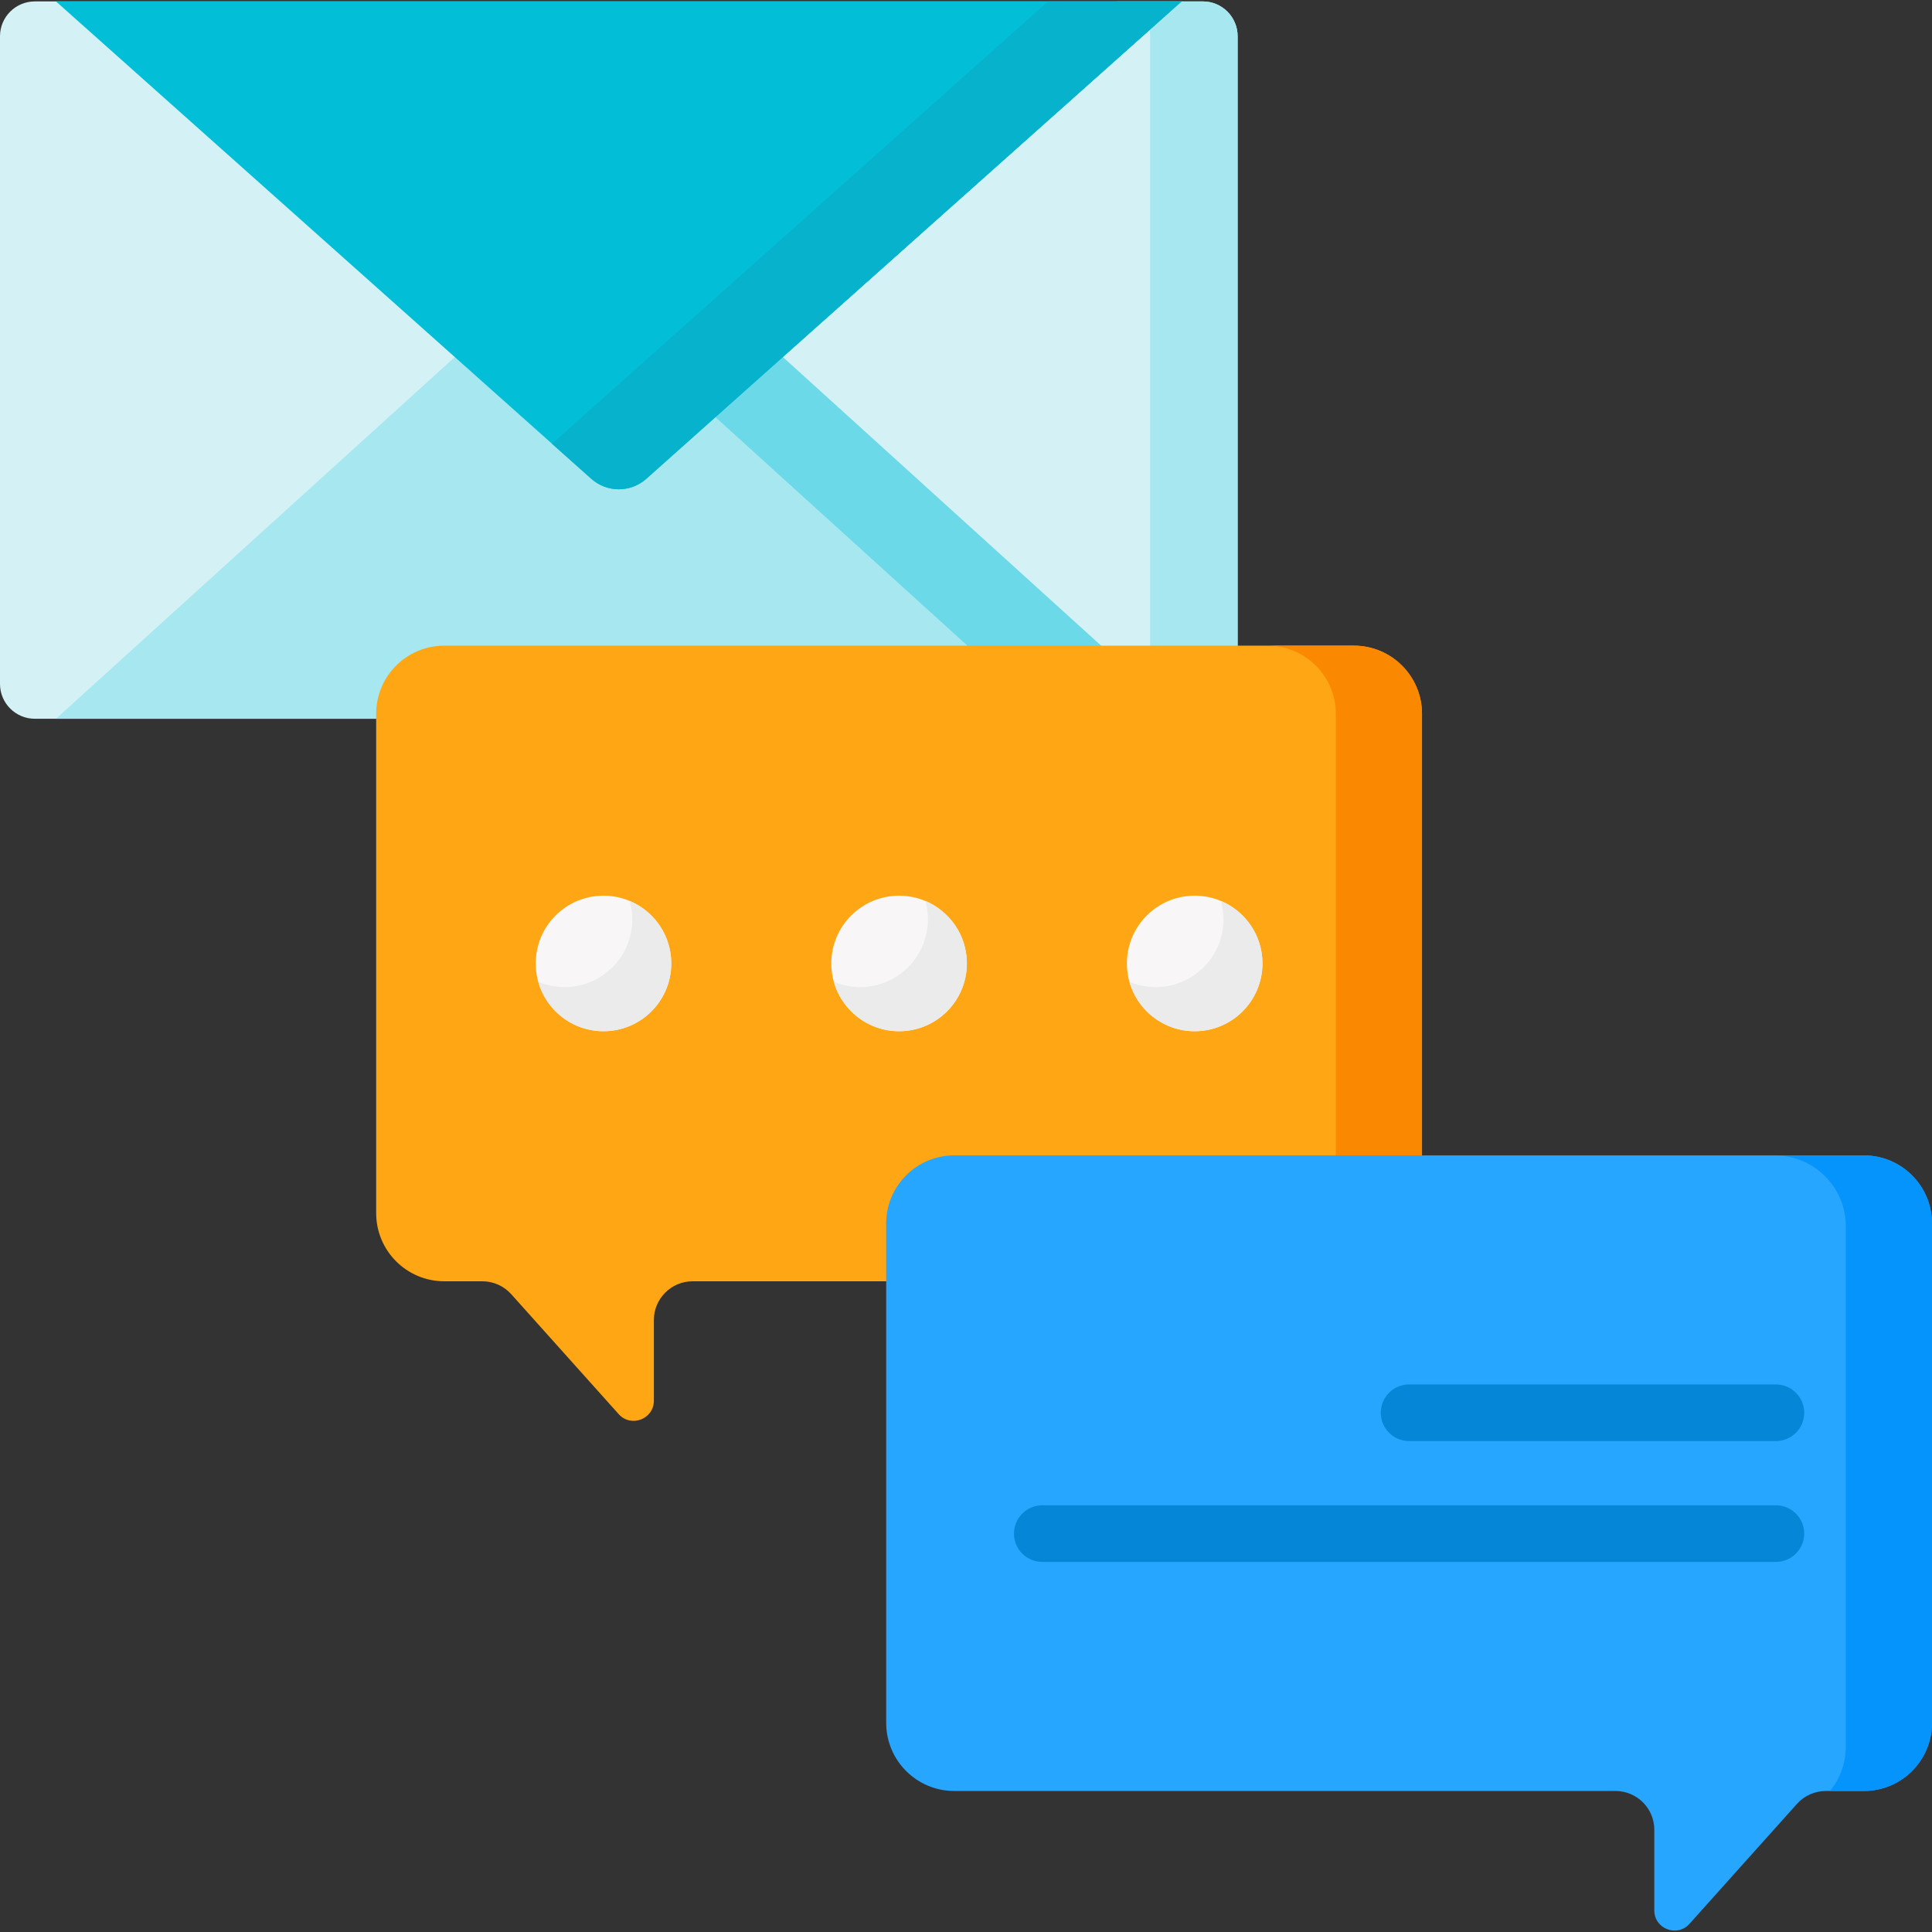 <svg id="Capa_1" enable-background="new 0 0 512 512" height="512" viewBox="0 0 512 512" width="512" xmlns="http://www.w3.org/2000/svg"><rect x="0" y="0" width="512" height="512" fill="#333333" stroke="none"/><g><g><path d="m0 9.609v171.638c0 5.1 4.134 9.234 9.234 9.234h309.517c5.1 0 9.234-4.134 9.234-9.234v-171.638c0-5.1-4.134-9.234-9.234-9.234h-309.517c-5.1 0-9.234 4.134-9.234 9.234z" fill="#d4f2f6"/><path d="m327.983 9.611v171.641c0 5.097-4.127 9.225-9.235 9.225h-23.186c5.097 0 9.235-4.127 9.235-9.225v-171.641c0-5.097-4.138-9.235-9.235-9.235h23.186c5.108 0 9.235 4.137 9.235 9.235z" fill="#a6e7f0"/><path d="m14.835 190.481 143.668-130.29c3.395-3.079 7.583-3.079 10.978 0l143.668 130.29z" fill="#a6e7f0"/><path d="m313.145 190.474h-35.414l-131.449-119.214 12.217-11.075c3.395-3.068 7.584-3.068 10.979 0z" fill="#6bd9e7"/><path d="m163.992.375h-149.157l141.872 126.513c4.151 3.702 10.418 3.702 14.569 0l141.873-126.513z" fill="#03bed7"/><path d="m313.145.376-141.872 126.517c-4.148 3.694-10.412 3.694-14.57 0l-10.422-9.297 131.45-117.22h35.414z" fill="#07b2cd"/></g><path d="m358.785 171.106h-241.039c-9.972 0-18.056 8.084-18.056 18.056v132.334c0 9.972 8.084 18.057 18.057 18.057h10.079c2.923 0 5.708 1.244 7.658 3.421l28.471 31.781c3.273 3.653 9.326 1.338 9.326-3.567v-21.354c0-5.678 4.603-10.281 10.281-10.281h175.222c9.972 0 18.057-8.084 18.057-18.057v-132.334c0-9.972-8.084-18.056-18.056-18.056z" fill="#fea613"/><path d="m376.842 189.166v132.327c0 9.978-8.09 18.058-18.058 18.058h-22.835c9.968 0 18.058-8.079 18.058-18.058v-132.327c0-9.978-8.09-18.058-18.058-18.058h22.835c9.968 0 18.058 8.08 18.058 18.058z" fill="#fb8801"/><path d="m252.905 306.186h241.038c9.972 0 18.056 8.084 18.056 18.056v132.334c0 9.972-8.084 18.057-18.057 18.057h-10.079c-2.923 0-5.708 1.244-7.658 3.421l-28.471 31.781c-3.273 3.653-9.326 1.338-9.326-3.567v-21.354c0-5.678-4.603-10.281-10.281-10.281h-175.221c-9.972 0-18.057-8.084-18.057-18.057v-132.333c0-9.972 8.084-18.057 18.056-18.057z" fill="#26a6fe"/><path d="m511.996 324.248v132.326c0 9.978-8.08 18.058-18.047 18.058h-8.957c2.611-3.23 4.169-7.336 4.169-11.805v-137.837c0-10.38-8.42-18.8-18.811-18.8h23.599c9.967 0 18.047 8.08 18.047 18.058z" fill="#0593fc"/><g fill="#f8f6f6"><circle cx="159.931" cy="255.328" r="17.96"/><circle cx="238.265" cy="255.328" r="17.96"/><circle cx="316.6" cy="255.328" r="17.96"/></g><g fill="#ebebeb"><path d="m177.888 255.329c0 9.916-8.038 17.954-17.954 17.954-8.234 0-15.179-5.541-17.294-13.105 2.146.908 4.499 1.414 6.975 1.414 9.916 0 17.954-8.038 17.954-17.954 0-1.692-.237-3.323-.671-4.87 6.46 2.724 10.99 9.111 10.99 16.561z"/><path d="m256.227 255.329c0 9.916-8.038 17.954-17.965 17.954-8.234 0-15.168-5.541-17.284-13.094 2.136.908 4.489 1.403 6.965 1.403 9.927 0 17.965-8.038 17.965-17.954 0-1.692-.237-3.323-.671-4.87 6.46 2.724 10.99 9.111 10.99 16.561z"/><path d="m334.556 255.329c0 9.916-8.038 17.954-17.955 17.954-8.234 0-15.179-5.541-17.294-13.094 2.146.908 4.499 1.403 6.975 1.403 9.916 0 17.955-8.038 17.955-17.954 0-1.692-.237-3.323-.671-4.87 6.46 2.724 10.99 9.111 10.99 16.561z"/></g><g><g><path d="m470.632 381.896h-97.207c-4.143 0-7.5-3.358-7.5-7.5s3.357-7.5 7.5-7.5h97.207c4.143 0 7.5 3.358 7.5 7.5s-3.358 7.5-7.5 7.5z" fill="#0586d6"/></g><g><path d="m470.632 413.923h-194.415c-4.143 0-7.5-3.358-7.5-7.5s3.357-7.5 7.5-7.5h194.415c4.143 0 7.5 3.358 7.5 7.5s-3.358 7.5-7.5 7.5z" fill="#0586d6"/></g></g></g></svg>
